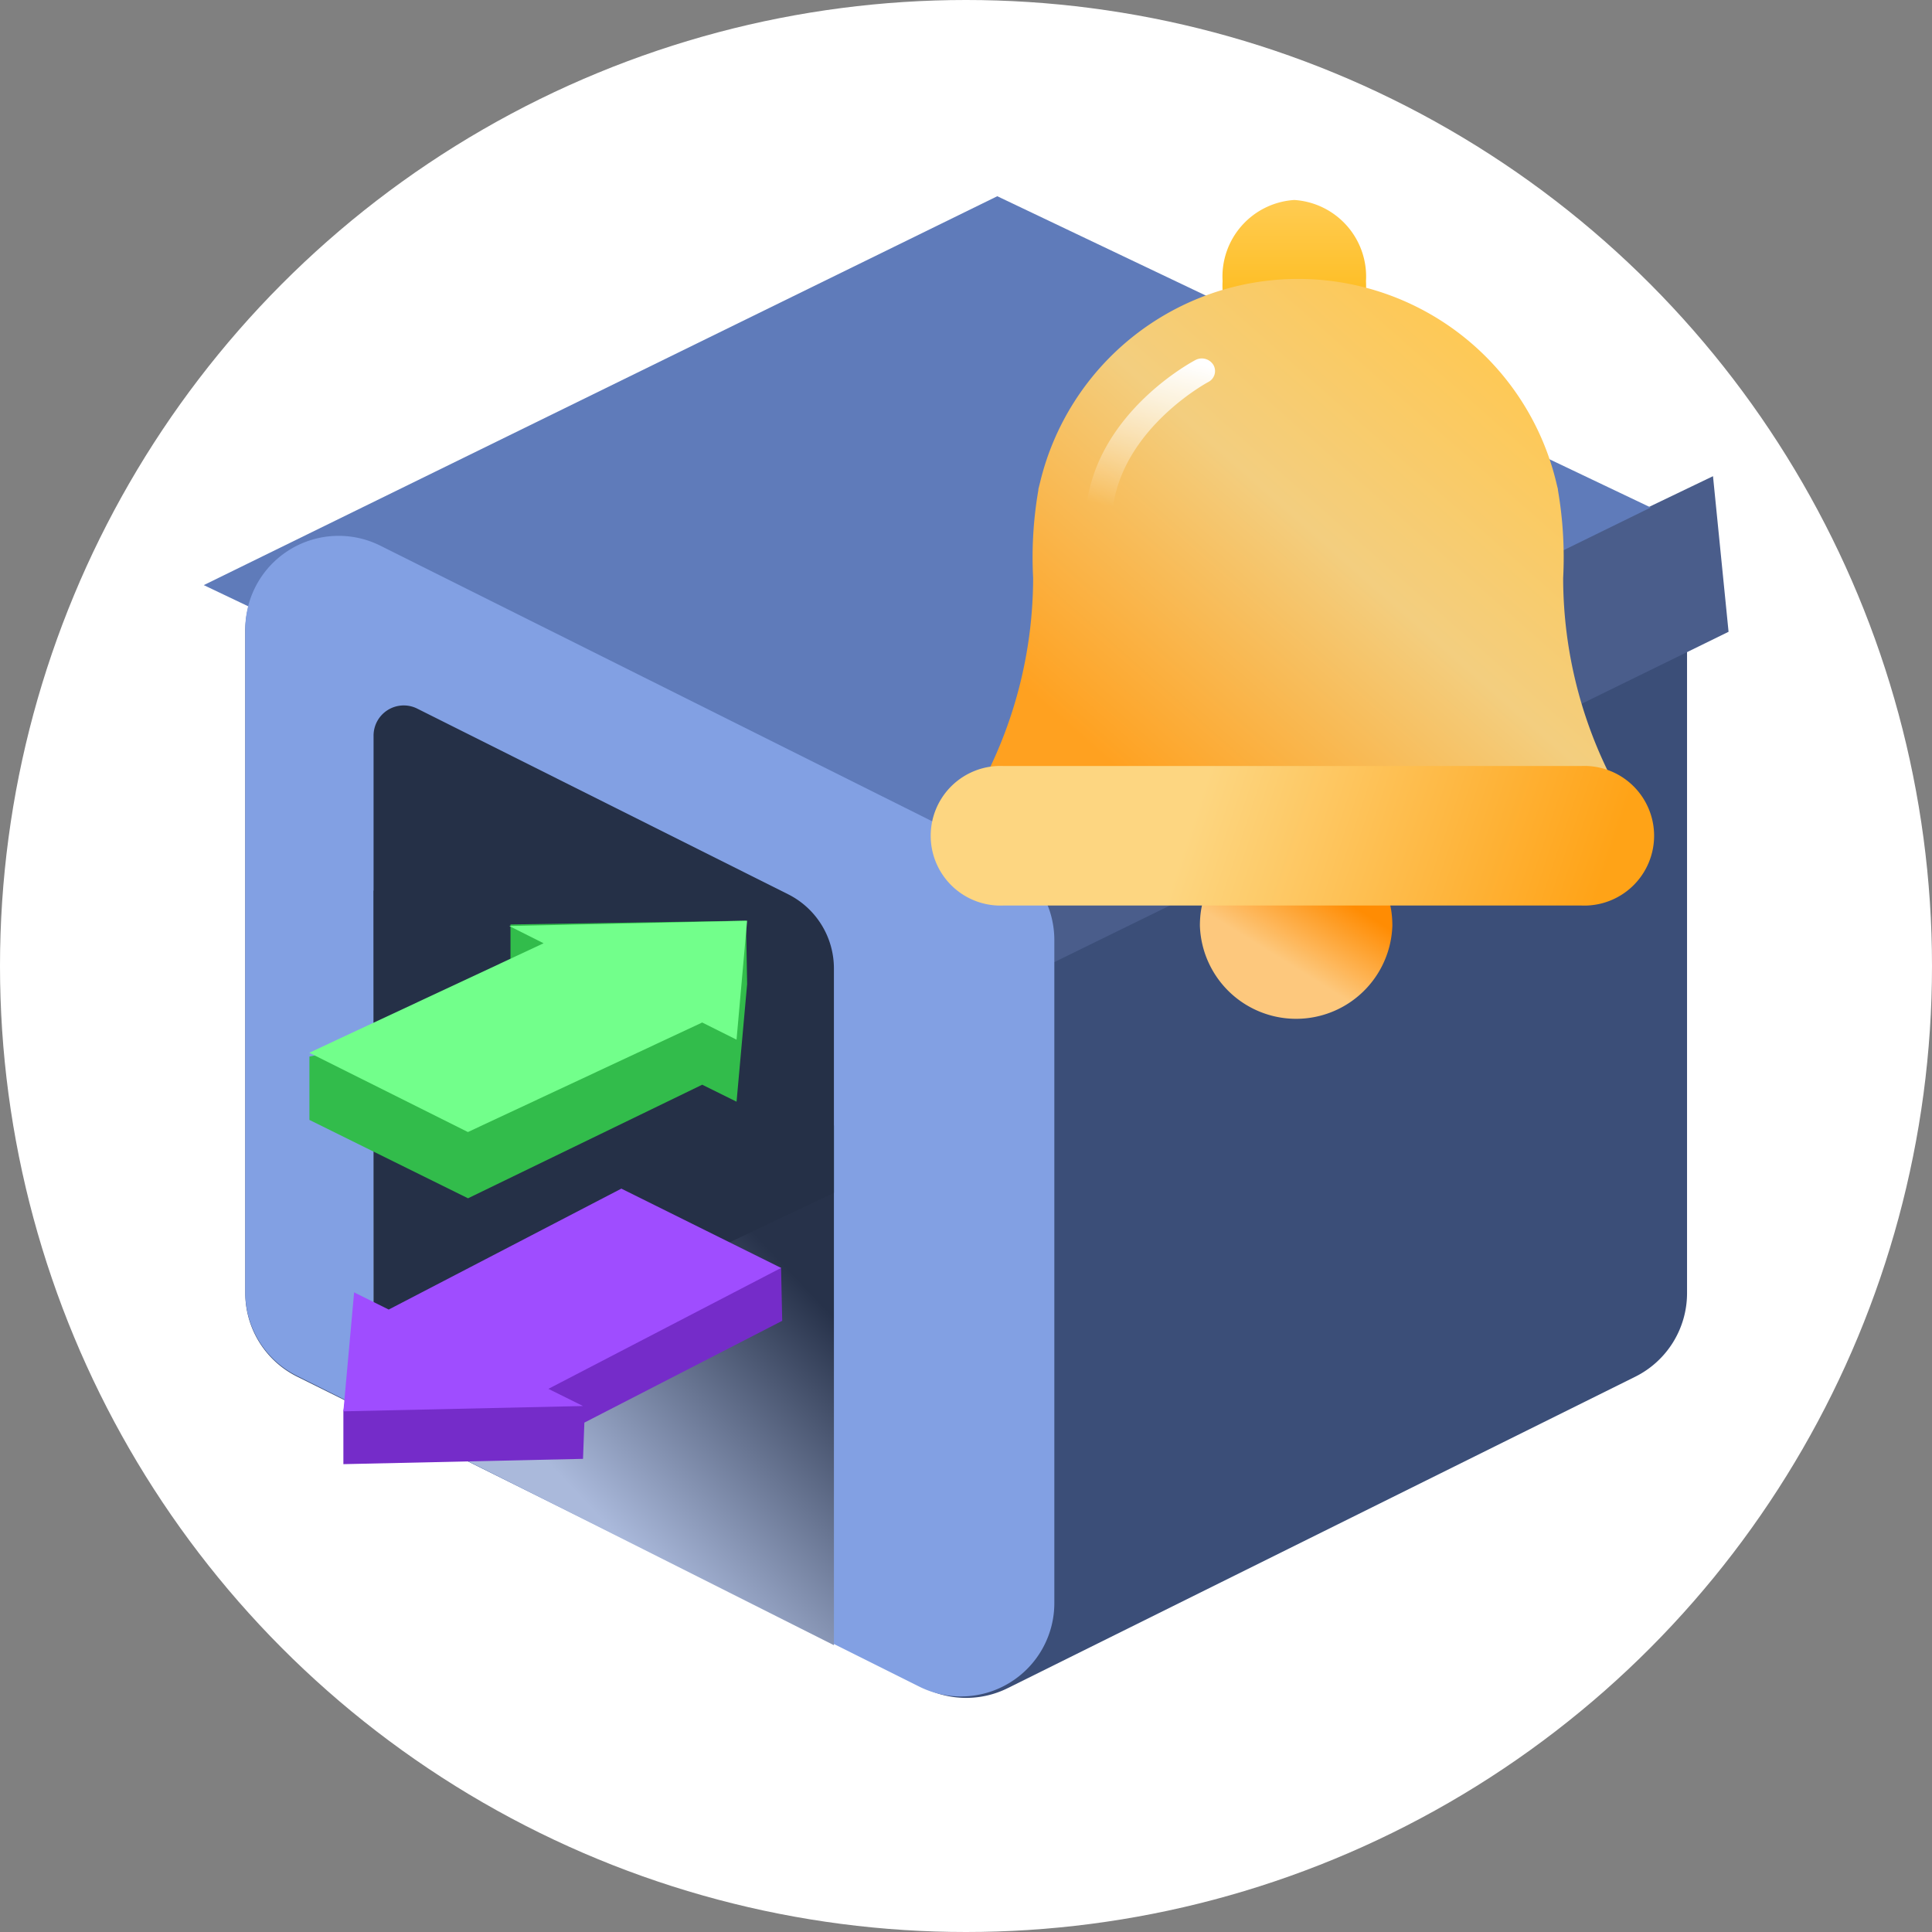 <svg xmlns="http://www.w3.org/2000/svg" xmlns:xlink="http://www.w3.org/1999/xlink" width="90" height="90" viewBox="0 0 90 90">
  <rect x="0" y="0" width="90" height="90" fill="#808080" stroke="none"/>
  <defs>
    <clipPath id="clip-path">
      <rect id="矩形_3595" data-name="矩形 3595" width="90" height="90" transform="translate(912 4546)" fill="#fff"/>
    </clipPath>
    <linearGradient id="linear-gradient" x1="0.449" y1="0.803" x2="0.718" y2="0.384" gradientUnits="objectBoundingBox">
      <stop offset="0" stop-color="#aab9db"/>
      <stop offset="1" stop-color="#27324a"/>
    </linearGradient>
    <linearGradient id="linear-gradient-2" x1="0.846" y1="0.237" x2="0.5" y2="0.64" gradientUnits="objectBoundingBox">
      <stop offset="0" stop-color="#ff8c03"/>
      <stop offset="1" stop-color="#fdc87d"/>
    </linearGradient>
    <linearGradient id="linear-gradient-3" x1="0.5" x2="0.5" y2="0.615" gradientUnits="objectBoundingBox">
      <stop offset="0" stop-color="#ffcc52"/>
      <stop offset="1" stop-color="#febd22"/>
    </linearGradient>
    <linearGradient id="linear-gradient-4" x1="0.835" y1="0.12" x2="0.105" y2="0.819" gradientUnits="objectBoundingBox">
      <stop offset="0" stop-color="#ffc852"/>
      <stop offset="0.466" stop-color="#f3ce7f"/>
      <stop offset="1" stop-color="#ffa120"/>
    </linearGradient>
    <linearGradient id="linear-gradient-5" x1="0.356" y1="0.481" x2="0.948" y2="0.519" gradientUnits="objectBoundingBox">
      <stop offset="0" stop-color="#fdd681"/>
      <stop offset="1" stop-color="#ffa317"/>
    </linearGradient>
    <linearGradient id="linear-gradient-6" x1="0.703" x2="0.5" y2="1" gradientUnits="objectBoundingBox">
      <stop offset="0" stop-color="#fff"/>
      <stop offset="1" stop-color="#fff" stop-opacity="0"/>
    </linearGradient>
  </defs>
  <g id="蒙版组_43" data-name="蒙版组 43" transform="translate(-912 -4546)" clip-path="url(#clip-path)">
    <g id="Channel---Login-Notify" transform="translate(912 4546)">
      <circle id="Oval" cx="45" cy="45" r="45" fill="#fff"/>
      <g id="Group-2" transform="translate(11.426 10.02)">
        <path id="Polygon" d="M35.515.96,64.748,15.471a4.349,4.349,0,0,1,2.415,3.9V50.214a4.349,4.349,0,0,1-2.415,3.9L35.515,68.621a4.349,4.349,0,0,1-3.867,0L2.415,54.109A4.349,4.349,0,0,1,0,50.214V19.367a4.349,4.349,0,0,1,2.415-3.9L31.648.96A4.349,4.349,0,0,1,35.515.96Z" fill="#3b4e78"/>
        <path id="Rectangle-Copy" d="M32.132,29.563l36.24-17.4.725,7.248-35.515,17.4Z" fill="#4a5d8b" fill-rule="evenodd"/>
        <path id="Rectangle-Copy-2" d="M35.031-.879l30.441,14.5L28.508,31.737l-30.442-14.5Z" fill="#5f7bba" fill-rule="evenodd"/>
      </g>
      <path id="Path-7-Copy" d="M13.831,64.089l28.992,14.48a4.349,4.349,0,0,0,6.292-3.891V43.791A4.349,4.349,0,0,0,46.71,39.9L17.718,25.42a4.349,4.349,0,0,0-6.292,3.891V60.2A4.349,4.349,0,0,0,13.831,64.089Z" fill="#82a0e3" fill-rule="evenodd"/>
      <g id="Group-16-Copy" transform="translate(17.402 31.992)">
        <path id="Path-8" d="M0,9.492V33.855L21.445,44.648V20.44Z" fill-rule="evenodd" fill="url(#linear-gradient)"/>
        <path id="Path-9" d="M2.036,1.019,19.309,9.665a3.867,3.867,0,0,1,2.136,3.458V23.575h0L0,33.75V2.276A1.406,1.406,0,0,1,2.036,1.019Z" fill="#253047" fill-rule="evenodd"/>
      </g>
      <g id="Group" transform="translate(14.238 42.891)">
        <path id="Path" d="M9.543.174,20.514,0l.052,2.954L20.074,8.43l-1.6-.791L7.564,12.93.176,9.279V6.328l10.909-2.34L9.543,2.432Z" fill="#32bc4b" fill-rule="evenodd"/>
        <path id="Path-Copy" d="M9.484.246,20.566,0l-.493,5.541-1.6-.8L7.559,9.844.17,6.15l10.914-5.1Z" fill="#72ff8b" fill-rule="evenodd"/>
      </g>
      <g id="Group-3" transform="translate(15.996 55.371)">
        <path id="Path-2" data-name="Path" d="M11.163,12.588,0,12.835V10.374l.5-3.08,1.612.8L13,2.464l7.389,1.23.053,2.464L11.226,10.9Z" fill="#752cc9" fill-rule="evenodd"/>
        <path id="Path-Copy-2" d="M11.163,10.127,0,10.374.5,4.833l1.612.8L12.949,0l7.442,3.694L9.55,9.327Z" fill="#9f4dff" fill-rule="evenodd"/>
      </g>
      <g id="notify" transform="translate(43.418 9.316)">
        <path id="形狀_6_拷貝" d="M20.123,31.641H13.8c-1.053,0-1.322,1.192-1.322,2.168a4.485,4.485,0,0,0,8.965,0c0-.976-.269-2.168-1.322-2.168Z" fill-rule="evenodd" fill="url(#linear-gradient-2)"/>
        <path id="形狀_7" d="M16.875,0a3.575,3.575,0,0,0-3.34,3.779,3.575,3.575,0,0,0,3.34,3.779,3.575,3.575,0,0,0,3.34-3.779A3.575,3.575,0,0,0,16.875,0Z" fill-rule="evenodd" fill="url(#linear-gradient-3)"/>
        <path id="形狀_5_拷貝_2-path" d="M31.529,26.7A20.566,20.566,0,0,1,29.4,17.612a18.405,18.405,0,0,0-.244-4.1c0-.013,0-.026,0-.039-.013-.061-.031-.121-.045-.183-.008-.033-.016-.066-.024-.1A12.365,12.365,0,0,0,5.03,13.165c-.013.051-.026.1-.038.153s-.029.1-.039.157c0,.013,0,.025,0,.038a18.4,18.4,0,0,0-.244,4.1A20.566,20.566,0,0,1,2.573,26.7a1.106,1.106,0,0,0,.059,1.076,1.131,1.131,0,0,0,.951.525H30.519a1.13,1.13,0,0,0,.951-.525A1.107,1.107,0,0,0,31.529,26.7Z" fill-rule="evenodd" fill="url(#linear-gradient-4)"/>
        <path id="形狀_5_拷貝" d="M30.244,26.367H3.33a3.253,3.253,0,1,0,0,6.5H30.244a3.253,3.253,0,1,0,0-6.5Z" fill-rule="evenodd" fill="url(#linear-gradient-5)"/>
        <path id="形狀_599" d="M7.8,14.765l-.06-.005a.592.592,0,0,1-.526-.661c.622-4.274,4.88-6.551,5.061-6.646a.634.634,0,0,1,.833.233.571.571,0,0,1-.238.793c-.065.035-3.9,2.11-4.435,5.781a.608.608,0,0,1-.635.505Z" fill-rule="evenodd" fill="url(#linear-gradient-6)"/>
      </g>
    </g>
  </g>
</svg>
